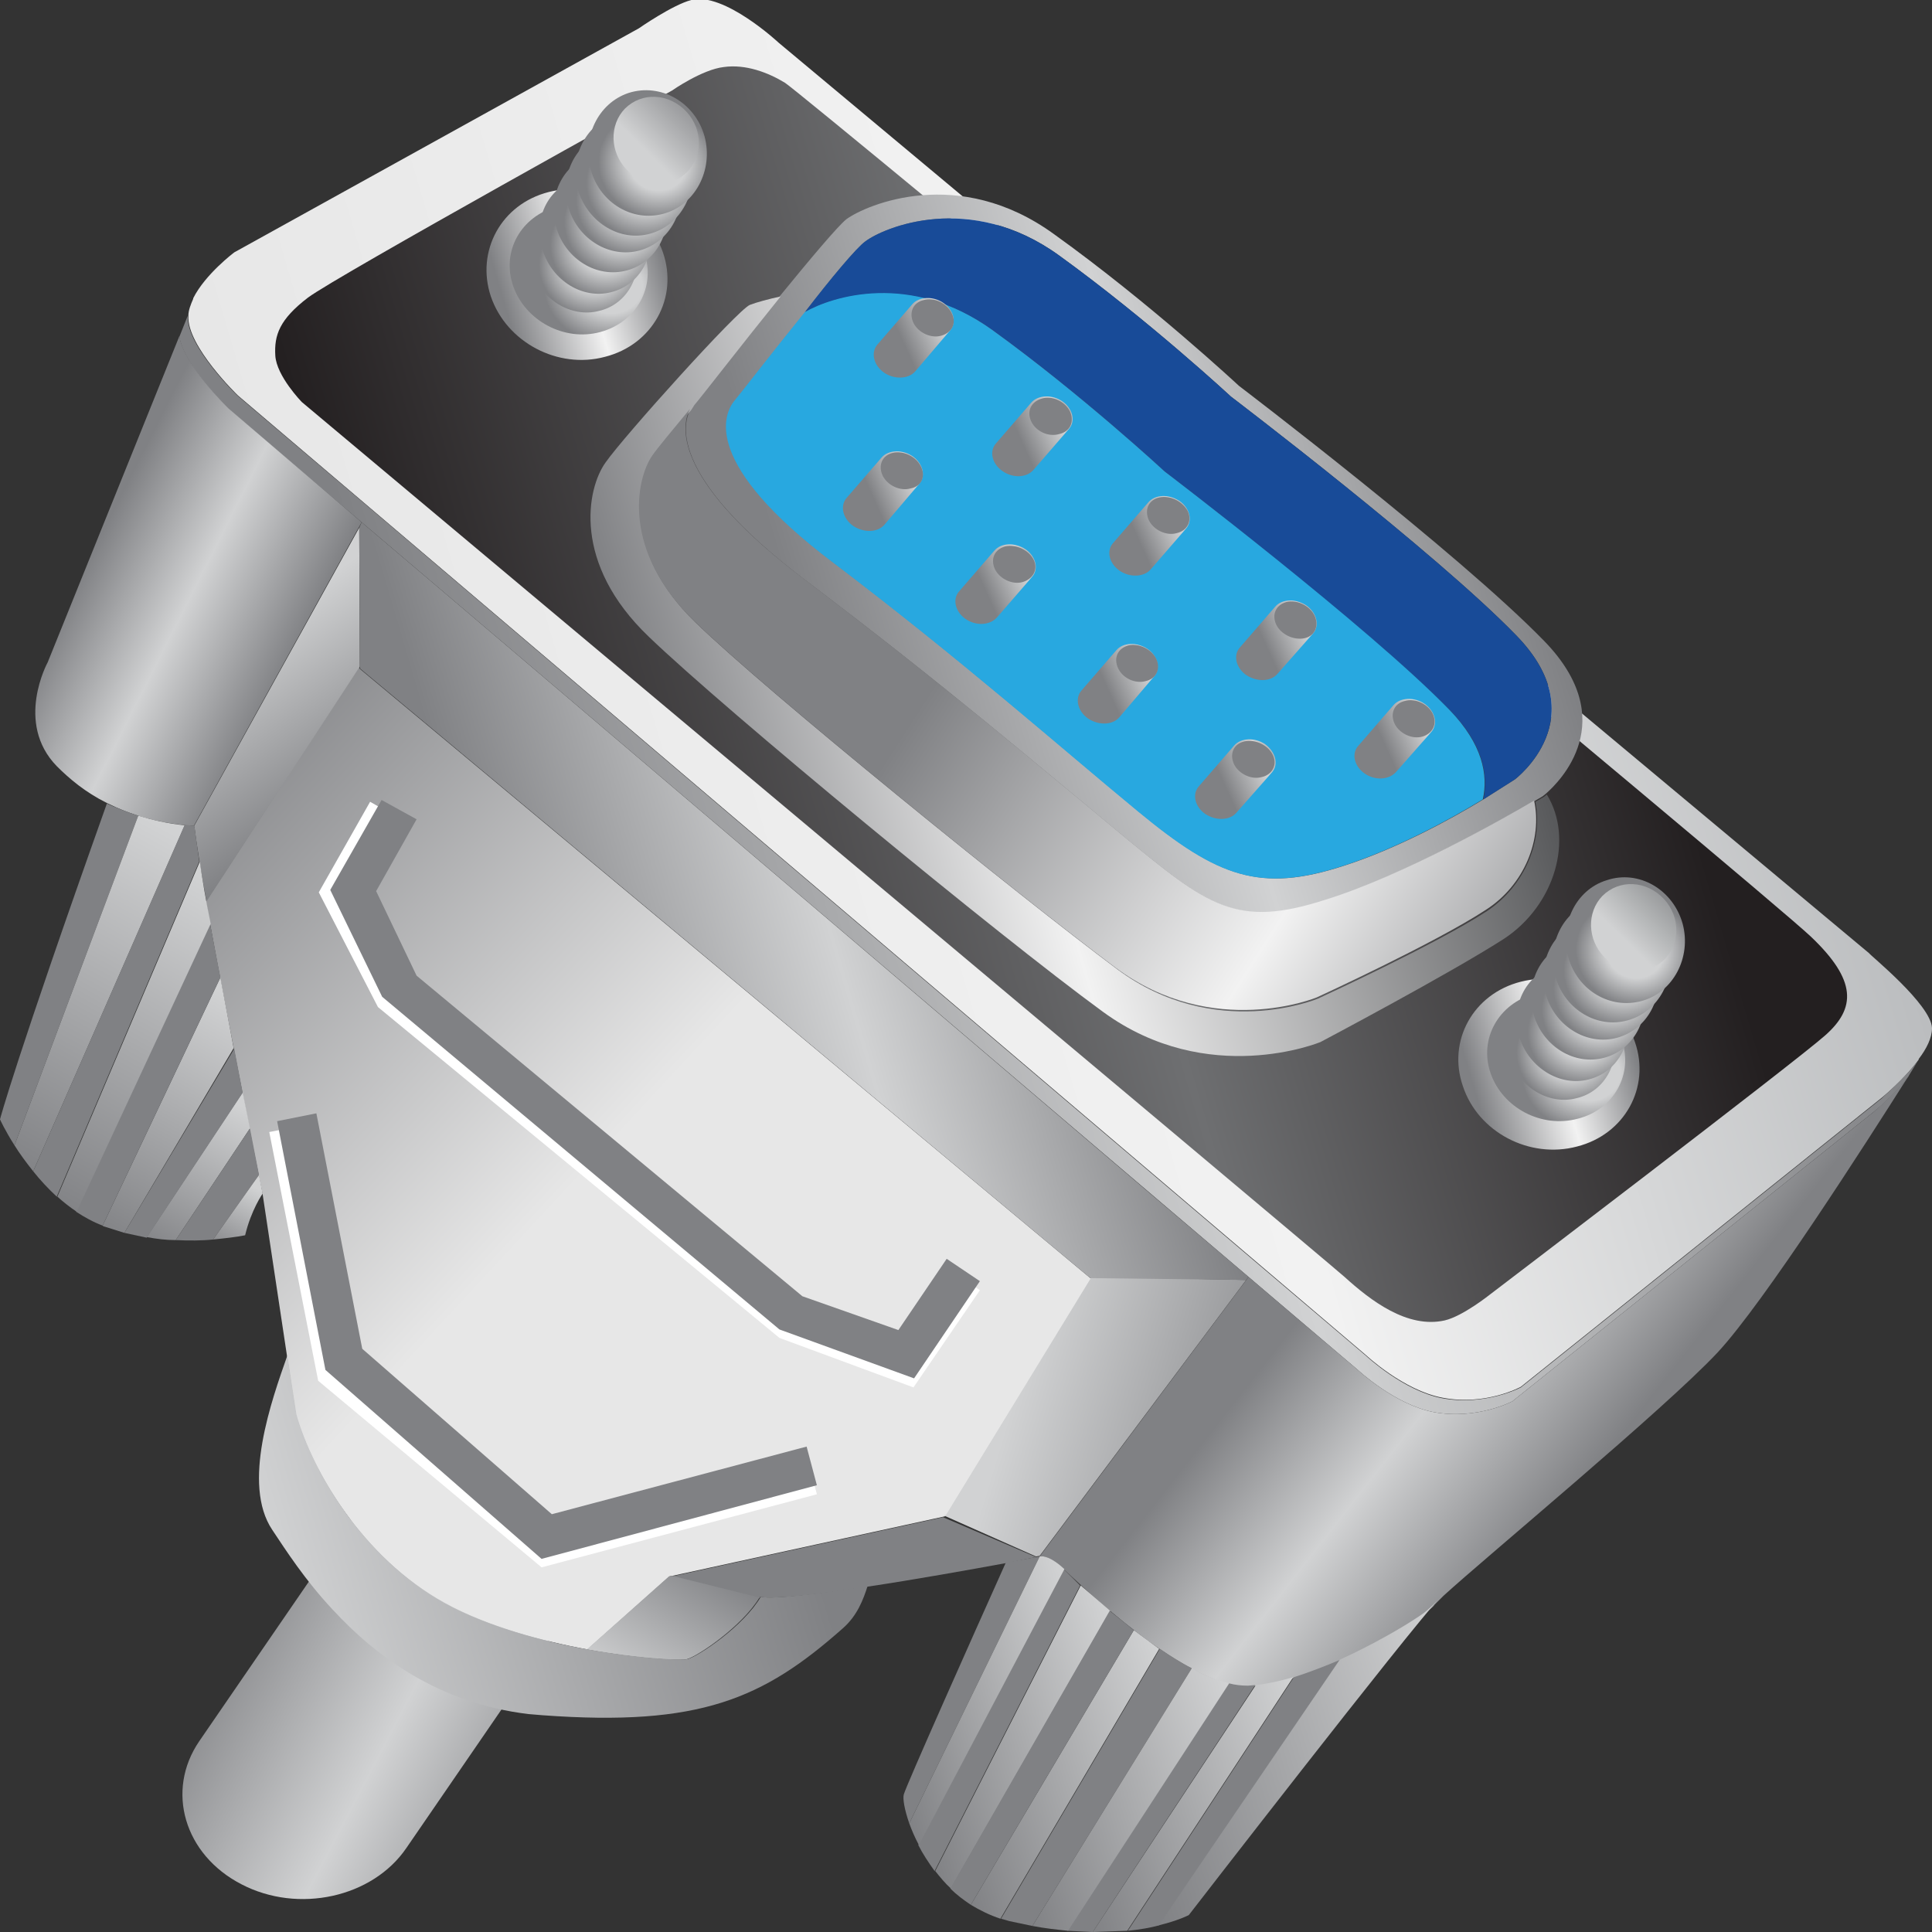 <svg xmlns="http://www.w3.org/2000/svg" viewBox="0 0 32 32" enable-background="new 0 0 32 32" preserveAspectRatio="none"><rect x="0" y="0" width="32" height="32" fill="#333333" stroke="none"/><style type="text/css"><![CDATA[
	.st0{fill:#184B98;}
	.st1{fill:#808184;}
	.st2{fill:#28A8E0;}
	.st3{fill:url(#SVGID_1_);}
	.st4{fill:url(#SVGID_2_);}
	.st5{fill:url(#SVGID_3_);}
	.st6{fill:url(#SVGID_4_);}
	.st7{fill:url(#SVGID_5_);}
	.st8{fill:url(#SVGID_6_);}
	.st9{fill:url(#SVGID_7_);}
	.st10{fill:url(#SVGID_8_);}
	.st11{fill:url(#SVGID_9_);}
	.st12{fill:#FFFFFF;}
	.st13{fill:none;}
	.st14{fill:url(#SVGID_10_);}
	.st15{fill:url(#SVGID_11_);}
	.st16{fill:url(#SVGID_12_);}
	.st17{fill:url(#SVGID_13_);}
	.st18{fill:url(#SVGID_14_);}
	.st19{fill:url(#SVGID_15_);}
	.st20{fill:url(#SVGID_16_);}
	.st21{fill:url(#SVGID_17_);}
	.st22{fill:url(#SVGID_18_);}
	.st23{fill:url(#SVGID_19_);}
	.st24{fill:url(#SVGID_20_);}
	.st25{fill:url(#SVGID_21_);}
	.st26{fill:url(#SVGID_22_);}
	.st27{fill:url(#SVGID_23_);}
	.st28{fill:url(#SVGID_24_);}
	.st29{fill:url(#SVGID_25_);}
	.st30{fill:url(#SVGID_26_);}
	.st31{fill:url(#SVGID_27_);}
	.st32{fill:url(#SVGID_28_);}
	.st33{fill:url(#SVGID_29_);}
	.st34{fill:url(#SVGID_30_);}
	.st35{fill:url(#SVGID_31_);}
	.st36{fill:url(#SVGID_32_);}
	.st37{fill:url(#SVGID_33_);}
	.st38{fill:url(#SVGID_34_);}
	.st39{fill:url(#SVGID_35_);}
	.st40{fill:url(#SVGID_36_);}
	.st41{fill:url(#SVGID_37_);}
	.st42{fill:url(#SVGID_38_);}
	.st43{fill:url(#SVGID_39_);}
	.st44{fill:url(#SVGID_40_);}
	.st45{fill:url(#SVGID_41_);}
	.st46{fill:url(#SVGID_42_);}
	.st47{fill:url(#SVGID_43_);}
	.st48{fill:url(#SVGID_44_);}
	.st49{fill:url(#SVGID_45_);}
	.st50{fill:url(#SVGID_46_);}
	.st51{fill:url(#SVGID_47_);}
	.st52{fill:url(#SVGID_48_);}
	.st53{fill:url(#SVGID_49_);}
	.st54{fill:url(#SVGID_50_);}
	.st55{fill:url(#SVGID_51_);}
	.st56{fill:url(#SVGID_52_);}
	.st57{fill:url(#SVGID_53_);}
	.st58{fill:url(#SVGID_54_);}
	.st59{fill:url(#SVGID_55_);}
	.st60{fill:url(#SVGID_56_);}
	.st61{fill:url(#SVGID_57_);}
	.st62{fill:url(#SVGID_58_);}
	.st63{fill:url(#SVGID_59_);}
	.st64{fill:url(#SVGID_60_);}
	.st65{fill:url(#SVGID_61_);}
	.st66{fill:url(#SVGID_62_);}
	.st67{fill:url(#SVGID_63_);}
]]></style><linearGradient id="SVGID_1_" gradientUnits="userSpaceOnUse" x1="715.533" y1="-53.09" x2="720.636" y2="-47.845" gradientTransform="matrix(.95 -.311 .311 .95 -659.627 298.333)"><stop offset=".073" stop-color="#808184"/><stop offset=".558" stop-color="#D1D2D3"/><stop offset="1" stop-color="#808184"/></linearGradient><path class="st3" d="M6.73 30.61c-.56.82-1.79 1.09-2.73.6-.95-.49-1.26-1.55-.7-2.37l4.1-5.97c.56-.82 1.79-1.09 2.73-.6.95.49 1.26 1.55.7 2.37l-4.1 5.97z"/><linearGradient id="SVGID_2_" gradientUnits="userSpaceOnUse" x1="625.702" y1="-73.214" x2="616.633" y2="-88.462" gradientTransform="matrix(.959 -.283 .283 .959 -564.857 273.079)"><stop offset=".442" stop-color="#E7E7E7"/><stop offset="1" stop-color="#808184"/></linearGradient><path class="st4" d="M18.08 21.17l-2.41 3.94-.04.01-4.49.98-.05.01-1.36 1.21c-.76-.14-1.65-.38-2.36-.77-1.37-.75-2.21-2.2-2.47-3.12l-.55-3.65-.16-.79c-.2-1.02-.55-2.8-.78-4.06l2.54-3.89v.03l12.11 10.1h.02z"/><linearGradient id="SVGID_3_" gradientUnits="userSpaceOnUse" x1="622.371" y1="-72.913" x2="628.24" y2="-72.913" gradientTransform="matrix(.959 -.283 .283 .959 -564.857 273.079)"><stop offset=".073" stop-color="#808184"/><stop offset="1" stop-color="#808184"/></linearGradient><path class="st5" d="M17.16 25.79l-.5.1c-.6.11-1.49.27-2.29.39-.82.13-1.54.21-1.78.17l-.01.02-1.45-.36 4.49-.98 1.54.66z"/><linearGradient id="SVGID_4_" gradientUnits="userSpaceOnUse" x1="621.237" y1="-72.057" x2="623.417" y2="-73.941" gradientTransform="matrix(.959 -.283 .283 .959 -564.857 273.079)"><stop offset=".018" stop-color="#D1D2D3"/><stop offset=".927" stop-color="#808184"/></linearGradient><path class="st6" d="M12.58 26.46c-.29.48-1.02.97-1.2 1.02-.1.03-.8 0-1.66-.16l1.36-1.21.05-.01 1.45.36z"/><linearGradient id="SVGID_5_" gradientUnits="userSpaceOnUse" x1="616.18" y1="-75.145" x2="625.426" y2="-75.145" gradientTransform="matrix(.959 -.283 .283 .959 -564.857 273.079)"><stop offset="0" stop-color="#D1D2D3"/><stop offset=".927" stop-color="#808184"/></linearGradient><path class="st7" d="M14.37 26.27c-.07.22-.17.49-.41.7-1.32 1.17-2.37 1.63-4.97 1.44l-.24-.02c-1.49-.18-2.53-.96-3.24-1.73-.46-.49-.78-.99-1-1.32-.51-.76-.01-2.15.25-2.89l.15.98c.26.92 1.1 2.38 2.45 3.12 1.53.84 3.85.97 4.03.93.18-.05.92-.54 1.21-1.03.23.04.95-.05 1.77-.18z"/><linearGradient id="SVGID_6_" gradientUnits="userSpaceOnUse" x1="620.569" y1="-85.574" x2="644.963" y2="-85.574" gradientTransform="matrix(.959 -.283 .283 .959 -564.857 273.079)"><stop offset="0" stop-color="#E7E7E7"/><stop offset=".558" stop-color="#F2F2F2"/><stop offset="1" stop-color="#BBBDBF"/></linearGradient><path class="st8" d="M32 17.03c0 .16-.09.34-.22.51v.01c-.24.33-.61.63-.61.63l-5.98 4.79s-.58.32-1.3.18c-.64-.12-1.26-.7-1.26-.7l-18.69-15.9s-.85-.82-.82-1.32c0-.09.04-.19.08-.28v-.01c.2-.4.68-.76.68-.76l6.7-3.71s.56-.39.87-.47c.54-.14 1.45.71 1.45.71l18.06 15.08c0 .02 1.03.85 1.04 1.24z"/><linearGradient id="SVGID_7_" gradientUnits="userSpaceOnUse" x1="620.359" y1="-84.159" x2="644.564" y2="-84.159" gradientTransform="matrix(.959 -.283 .283 .959 -564.857 273.079)"><stop offset=".073" stop-color="#808184"/><stop offset=".558" stop-color="#D1D2D3"/><stop offset="1" stop-color="#808184"/></linearGradient><path class="st9" d="M31.76 17.58l-.14.23-.01.02c-.24.32-.58.59-.58.59l-5.98 4.79s-.58.31-1.3.18c-.64-.12-1.26-.7-1.26-.7l-1.81-1.54-14.69-12.5-2.2-1.87s-.73-.7-.82-1.2l.14-.35c-.03.5.82 1.32.82 1.32l2.19 1.86 14.71 12.52 1.8 1.53s.62.58 1.26.7c.72.13 1.3-.18 1.3-.18l5.98-4.79c0-.01.34-.29.59-.61z"/><path class="st13" d="M3.2 4.95c-.04.1-.08.19-.08.28l-.14.35-.01-.11c.01-.18.11-.36.23-.52z"/><linearGradient id="SVGID_8_" gradientUnits="userSpaceOnUse" x1="621.782" y1="-85.694" x2="643.784" y2="-85.694" gradientTransform="matrix(.959 -.283 .283 .959 -564.857 273.079)"><stop offset="0" stop-color="#231F20"/><stop offset=".509" stop-color="#6E6F71"/><stop offset=".927" stop-color="#231F20"/></linearGradient><path class="st10" d="M23.93 21.87c-.62.14-1.23-.33-1.66-.72-.43-.38-17.27-14.49-17.27-14.49s-.42-.43-.44-.77c-.02-.34.07-.6.54-.96.48-.36 6.03-3.43 6.03-3.43s.5-.35.86-.39c.36-.05.73.09 1.01.26s16.22 13.41 16.99 14.14.75 1.19.24 1.64c-.52.46-5.55 4.29-5.55 4.29s-.45.36-.75.43z"/><linearGradient id="SVGID_9_" gradientUnits="userSpaceOnUse" x1="627.927" y1="-87.857" x2="640.9" y2="-87.857" gradientTransform="matrix(.959 -.283 .283 .959 -564.857 273.079)"><stop offset=".073" stop-color="#808184"/><stop offset=".558" stop-color="#D1D2D3"/><stop offset="1" stop-color="#808184"/></linearGradient><path class="st11" d="M25.58 10.62c-1.43-1.47-5.06-4.23-5.06-4.23s-1.47-1.37-3.06-2.51c-1.58-1.15-3.11-.49-3.44-.25-.14.11-.61.67-1.1 1.27-.63.78-1.31 1.66-1.43 1.8-.21.25-.46 1.16 1.85 2.91 2.31 1.74 3.88 3.09 5.28 4.25 1.41 1.16 1.87 1.53 3.35 1.05 1.48-.47 3.58-1.72 3.58-1.72l.05-.04c.23-.2 1.26-1.21-.02-2.53zm-.49 2.29l-.52.33c-.54.33-1.44.82-2.31 1.1-1.38.45-2.08.19-3.39-.89s-2.91-2.5-5.06-4.13c-2.16-1.63-1.83-2.45-1.63-2.69.11-.13.64-.82 1.16-1.46.42-.56.85-1.07.99-1.17.3-.23 1.73-.84 3.21.23s2.85 2.34 2.85 2.34 3.38 2.57 4.72 3.95c1.34 1.37-.02 2.39-.02 2.39z"/><path class="st0" d="M25.09 12.91l-.52.33c.08-.4 0-.91-.56-1.48-1.34-1.37-4.72-3.95-4.72-3.95s-1.37-1.27-2.85-2.34c-1.35-.97-2.66-.55-3.11-.3.43-.56.86-1.07 1-1.17.3-.23 1.73-.84 3.21.23s2.85 2.34 2.85 2.34 3.38 2.57 4.72 3.95c1.34 1.37-.02 2.39-.02 2.39z"/><path class="st2" d="M24.56 13.24c-.54.33-1.44.82-2.31 1.1-1.38.45-2.08.19-3.39-.89s-2.91-2.5-5.06-4.13c-2.16-1.63-1.83-2.45-1.63-2.69.11-.13.64-.82 1.16-1.46.45-.26 1.75-.68 3.11.3 1.48 1.07 2.85 2.34 2.85 2.34s3.38 2.57 4.72 3.95c.55.57.64 1.08.55 1.48z"/><linearGradient id="SVGID_10_" gradientUnits="userSpaceOnUse" x1="926.741" y1="34.755" x2="928.334" y2="34.755" gradientTransform="matrix(.905 -.271 .436 .975 -839.676 225.152)"><stop offset=".073" stop-color="#808184"/><stop offset=".558" stop-color="#D1D2D3"/><stop offset="1" stop-color="#808184"/></linearGradient><path class="st14" d="M14.65 8.69c-.11.13-.34.14-.52.02-.17-.12-.22-.33-.11-.46l.58-.67c.11-.13.35-.14.52-.02.17.12.22.33.1.46l-.57.67z"/><radialGradient id="SVGID_11_" cx="1038.645" cy="1166.586" r=".224" gradientTransform="matrix(1.429 -.364 .652 1.327 -2230.097 -1161.528)" gradientUnits="userSpaceOnUse"><stop offset=".473" stop-color="#D1D2D3"/><stop offset="1" stop-color="#808184"/></radialGradient><path class="st15" d="M15.25 7.72c-.08-.16-.29-.26-.46-.22-.18.04-.25.21-.17.38.08.16.29.26.46.21.18-.03.26-.2.17-.37z"/><linearGradient id="SVGID_12_" gradientUnits="userSpaceOnUse" x1="927.883" y1="36.651" x2="929.477" y2="36.651" gradientTransform="matrix(.905 -.271 .436 .975 -839.676 225.152)"><stop offset=".073" stop-color="#808184"/><stop offset=".558" stop-color="#D1D2D3"/><stop offset="1" stop-color="#808184"/></linearGradient><path class="st16" d="M16.51 10.23c-.12.13-.35.14-.52.02-.17-.12-.22-.33-.1-.46l.58-.67c.11-.13.34-.14.52-.02.17.12.22.33.1.46l-.58.67z"/><radialGradient id="SVGID_13_" cx="1039.331" cy="1167.936" r=".224" gradientTransform="matrix(1.429 -.364 .652 1.327 -2230.097 -1161.528)" gradientUnits="userSpaceOnUse"><stop offset=".473" stop-color="#D1D2D3"/><stop offset="1" stop-color="#808184"/></radialGradient><path class="st17" d="M17.12 9.27c-.08-.16-.29-.26-.47-.22-.18.05-.25.21-.17.38.08.16.29.26.46.21s.26-.21.18-.37z"/><linearGradient id="SVGID_14_" gradientUnits="userSpaceOnUse" x1="929.145" y1="38.691" x2="930.739" y2="38.691" gradientTransform="matrix(.905 -.271 .436 .975 -839.676 225.152)"><stop offset=".073" stop-color="#808184"/><stop offset=".558" stop-color="#D1D2D3"/><stop offset="1" stop-color="#808184"/></linearGradient><path class="st18" d="M18.54 11.88c-.11.13-.34.14-.52.02-.17-.12-.22-.33-.11-.46l.58-.67c.11-.13.34-.14.52-.02.17.12.22.33.1.46l-.57.67z"/><radialGradient id="SVGID_15_" cx="1040.092" cy="1169.386" r=".224" gradientTransform="matrix(1.429 -.364 .652 1.327 -2230.097 -1161.528)" gradientUnits="userSpaceOnUse"><stop offset=".473" stop-color="#D1D2D3"/><stop offset="1" stop-color="#808184"/></radialGradient><path class="st19" d="M19.15 10.91c-.08-.16-.29-.26-.46-.22-.18.05-.25.21-.17.38.08.17.29.26.46.21.17-.04.25-.2.17-.37z"/><linearGradient id="SVGID_16_" gradientUnits="userSpaceOnUse" x1="930.34" y1="40.648" x2="931.935" y2="40.648" gradientTransform="matrix(.905 -.271 .436 .975 -839.676 225.152)"><stop offset=".073" stop-color="#808184"/><stop offset=".558" stop-color="#D1D2D3"/><stop offset="1" stop-color="#808184"/></linearGradient><path class="st20" d="M20.48 13.46c-.11.13-.34.14-.52.02-.17-.12-.22-.33-.1-.46l.58-.67c.11-.13.35-.14.52-.02.17.13.22.33.11.46l-.59.67z"/><radialGradient id="SVGID_17_" cx="1040.811" cy="1170.777" r=".224" gradientTransform="matrix(1.429 -.364 .652 1.327 -2230.097 -1161.528)" gradientUnits="userSpaceOnUse"><stop offset=".473" stop-color="#D1D2D3"/><stop offset="1" stop-color="#808184"/></radialGradient><path class="st21" d="M21.08 12.5c-.08-.16-.29-.26-.47-.22-.18.04-.25.21-.17.38.08.16.29.26.46.21.18-.04.26-.21.18-.37z"/><linearGradient id="SVGID_18_" gradientUnits="userSpaceOnUse" x1="933.215" y1="40.754" x2="934.809" y2="40.754" gradientTransform="matrix(.905 -.271 .436 .975 -839.676 225.152)"><stop offset=".073" stop-color="#808184"/><stop offset=".558" stop-color="#D1D2D3"/><stop offset="1" stop-color="#808184"/></linearGradient><path class="st22" d="M23.12 12.79c-.12.13-.35.14-.52.02-.17-.12-.22-.33-.1-.46l.58-.67c.11-.13.35-.14.52-.02.17.12.22.33.11.46l-.59.67z"/><radialGradient id="SVGID_19_" cx="1042.66" cy="1170.778" r=".224" gradientTransform="matrix(1.429 -.364 .652 1.327 -2230.097 -1161.528)" gradientUnits="userSpaceOnUse"><stop offset=".473" stop-color="#D1D2D3"/><stop offset="1" stop-color="#808184"/></radialGradient><path class="st23" d="M23.73 11.82c-.08-.16-.29-.26-.46-.21-.18.04-.25.21-.17.38.08.16.29.26.46.21.17-.05.25-.21.17-.38z"/><linearGradient id="SVGID_20_" gradientUnits="userSpaceOnUse" x1="932.015" y1="38.745" x2="933.607" y2="38.745" gradientTransform="matrix(.905 -.271 .436 .975 -839.676 225.152)"><stop offset=".073" stop-color="#808184"/><stop offset=".558" stop-color="#D1D2D3"/><stop offset="1" stop-color="#808184"/></linearGradient><path class="st24" d="M21.16 11.16c-.11.13-.34.14-.52.02-.17-.12-.22-.33-.1-.46l.58-.67c.11-.13.34-.14.52-.02.17.12.22.33.11.46l-.59.67z"/><radialGradient id="SVGID_21_" cx="1041.94" cy="1169.349" r=".224" gradientTransform="matrix(1.429 -.364 .652 1.327 -2230.097 -1161.528)" gradientUnits="userSpaceOnUse"><stop offset=".473" stop-color="#D1D2D3"/><stop offset="1" stop-color="#808184"/></radialGradient><path class="st25" d="M21.77 10.19c-.08-.16-.29-.26-.46-.22-.18.05-.25.21-.17.38.08.16.29.26.47.22s.24-.22.16-.38z"/><linearGradient id="SVGID_22_" gradientUnits="userSpaceOnUse" x1="930.721" y1="36.612" x2="932.313" y2="36.612" gradientTransform="matrix(.905 -.271 .436 .975 -839.676 225.152)"><stop offset=".073" stop-color="#808184"/><stop offset=".558" stop-color="#D1D2D3"/><stop offset="1" stop-color="#808184"/></linearGradient><path class="st26" d="M19.06 9.43c-.11.13-.35.14-.52.02-.17-.12-.22-.33-.1-.46l.58-.67c.11-.13.34-.14.52-.02.17.12.22.33.1.46l-.58.67z"/><radialGradient id="SVGID_23_" cx="1041.162" cy="1167.832" r=".223" gradientTransform="matrix(1.429 -.364 .652 1.327 -2230.097 -1161.528)" gradientUnits="userSpaceOnUse"><stop offset=".473" stop-color="#D1D2D3"/><stop offset="1" stop-color="#808184"/></radialGradient><path class="st27" d="M19.67 8.46c-.09-.16-.29-.26-.47-.22-.18.04-.25.21-.17.38.08.16.29.26.46.21.18-.04.26-.21.18-.37z"/><linearGradient id="SVGID_24_" gradientUnits="userSpaceOnUse" x1="929.543" y1="34.6" x2="931.137" y2="34.6" gradientTransform="matrix(.905 -.271 .436 .975 -839.676 225.152)"><stop offset=".073" stop-color="#808184"/><stop offset=".558" stop-color="#D1D2D3"/><stop offset="1" stop-color="#808184"/></linearGradient><path class="st28" d="M17.12 7.78c-.12.14-.35.14-.52.02-.17-.12-.22-.33-.1-.46l.58-.67c.11-.13.35-.14.52-.02.17.12.22.33.1.46l-.58.67z"/><radialGradient id="SVGID_25_" cx="1040.457" cy="1166.398" r=".223" gradientTransform="matrix(1.429 -.364 .652 1.327 -2230.097 -1161.528)" gradientUnits="userSpaceOnUse"><stop offset=".473" stop-color="#D1D2D3"/><stop offset="1" stop-color="#808184"/></radialGradient><path class="st29" d="M17.72 6.81c-.08-.16-.29-.26-.46-.21-.18.05-.26.21-.18.38s.29.26.46.21c.19-.04.26-.21.18-.38z"/><linearGradient id="SVGID_26_" gradientUnits="userSpaceOnUse" x1="928.348" y1="32.592" x2="929.94" y2="32.592" gradientTransform="matrix(.905 -.271 .436 .975 -839.676 225.152)"><stop offset=".073" stop-color="#808184"/><stop offset=".558" stop-color="#D1D2D3"/><stop offset="1" stop-color="#808184"/></linearGradient><path class="st30" d="M15.16 6.15c-.11.13-.35.14-.52.02-.17-.12-.22-.33-.11-.46l.58-.67c.11-.13.35-.14.52-.02.17.12.22.33.1.46l-.57.67z"/><radialGradient id="SVGID_27_" cx="1039.738" cy="1164.971" r=".223" gradientTransform="matrix(1.429 -.364 .652 1.327 -2230.097 -1161.528)" gradientUnits="userSpaceOnUse"><stop offset=".473" stop-color="#D1D2D3"/><stop offset="1" stop-color="#808184"/></radialGradient><path class="st31" d="M15.76 5.18c-.08-.16-.29-.26-.46-.21-.18.04-.25.21-.17.38.08.16.29.26.46.21.18-.05.26-.21.17-.38z"/><linearGradient id="SVGID_28_" gradientUnits="userSpaceOnUse" x1="625.956" y1="-86.247" x2="639.963" y2="-86.247" gradientTransform="matrix(.959 -.283 .283 .959 -564.857 273.079)"><stop offset="0" stop-color="#808184"/><stop offset=".418" stop-color="#F2F2F2"/><stop offset="1" stop-color="#595A5C"/></linearGradient><path class="st32" d="M24.91 15.55c-.92.59-3.04 1.71-3.04 1.71s-1.86.77-3.6-.5-6.25-4.99-7.52-6.21c-1.28-1.22-1.03-2.46-.72-2.89.3-.43 2.19-2.53 2.39-2.61.1-.04.32-.1.51-.14-.63.78-1.31 1.66-1.43 1.8l-.05.08c-.3.35-.55.65-.63.78-.28.4-.5 1.57.69 2.73s5.38 4.55 6.99 5.75c1.62 1.21 3.33.49 3.33.49s1.96-.9 2.8-1.45c.63-.42.93-1.17.8-1.81l.14-.08.05-.04c.45.73.14 1.83-.71 2.39z"/><linearGradient id="SVGID_29_" gradientUnits="userSpaceOnUse" x1="630.535" y1="-87.851" x2="638.968" y2="-78.059" gradientTransform="matrix(.959 -.283 .283 .959 -564.857 273.079)"><stop offset=".073" stop-color="#808184"/><stop offset=".61" stop-color="#F2F2F2"/><stop offset="1" stop-color="#808184"/></linearGradient><path class="st33" d="M25.41 13.26c.14.64-.16 1.4-.8 1.81-.84.55-2.8 1.45-2.8 1.45s-1.71.71-3.33-.49c-1.61-1.2-5.8-4.59-6.99-5.75-1.19-1.16-.96-2.33-.69-2.73.09-.13.34-.43.63-.78-.18.33-.21 1.24 1.9 2.83 2.31 1.74 3.88 3.09 5.28 4.25 1.41 1.16 1.87 1.53 3.35 1.05 1.26-.39 2.96-1.35 3.45-1.64z"/><linearGradient id="SVGID_30_" gradientUnits="userSpaceOnUse" x1="625.497" y1="-94.731" x2="628.44" y2="-94.731" gradientTransform="matrix(.959 -.283 .283 .959 -564.857 273.079)"><stop offset=".073" stop-color="#808184"/><stop offset=".558" stop-color="#F2F2F2"/><stop offset="1" stop-color="#808184"/></linearGradient><path class="st34" d="M8.13 4.91c-.25-.75.17-1.53.96-1.73s1.63.25 1.89 1-.17 1.53-.96 1.73c-.78.21-1.63-.24-1.89-1z"/><linearGradient id="SVGID_31_" gradientUnits="userSpaceOnUse" x1="637.224" y1="-77.628" x2="640.168" y2="-77.628" gradientTransform="matrix(.959 -.283 .283 .959 -564.857 273.079)"><stop offset=".073" stop-color="#808184"/><stop offset=".558" stop-color="#F2F2F2"/><stop offset="1" stop-color="#808184"/></linearGradient><path class="st35" d="M24.23 17.99c-.26-.75.17-1.53.96-1.73.79-.2 1.64.25 1.89 1 .26.75-.17 1.53-.96 1.73-.79.21-1.64-.24-1.89-1z"/><radialGradient id="SVGID_32_" cx="924.664" cy="1122.359" r=".759" gradientTransform="matrix(1.505 -.385 .445 1.304 -1864.752 -1089.783)" gradientUnits="userSpaceOnUse"><stop offset=".442" stop-color="#D1D2D3"/><stop offset=".927" stop-color="#808184"/></radialGradient><path class="st36" d="M24.69 17.78c-.2-.57.13-1.16.73-1.32.6-.15 1.24.19 1.44.76.2.57-.13 1.16-.73 1.31-.6.16-1.24-.18-1.44-.75z"/><linearGradient id="SVGID_33_" gradientUnits="userSpaceOnUse" x1="620.877" y1="-90.015" x2="617.934" y2="-92.782" gradientTransform="matrix(.959 -.283 .283 .959 -564.857 273.079)"><stop offset=".073" stop-color="#808184"/><stop offset=".558" stop-color="#D1D2D3"/><stop offset="1" stop-color="#808184"/></linearGradient><path class="st37" d="M5.99 8.65l-2.78 5.03c-.59-.04-1.06-.19-1.44-.38-.36-.18-.62-.4-.83-.61-.7-.72-.15-1.72-.15-1.72l2.18-5.4c.09.5.82 1.2.82 1.2l2.2 1.88z"/><linearGradient id="SVGID_34_" gradientUnits="userSpaceOnUse" x1="638.291" y1="-71.22" x2="634.91" y2="-75.956" gradientTransform="matrix(.959 -.283 .283 .959 -564.857 273.079)"><stop offset=".073" stop-color="#808184"/><stop offset=".558" stop-color="#D1D2D3"/><stop offset="1" stop-color="#808184"/></linearGradient><path class="st38" d="M31.03 18.42l-5.98 4.79s-.58.31-1.3.18c-.64-.12-1.26-.7-1.26-.7l-1.81-1.54-3.46 4.63c.1-.02.25.07.41.22.6.57 2.13 1.96 3.05 1.93 1.16-.04 3.02-1.21 3.08-1.35l.15-.15c.7-.64 3.67-3.1 4.54-4.03.77-.83 2.44-3.44 3.15-4.56-.24.3-.57.58-.57.58z"/><linearGradient id="SVGID_35_" gradientUnits="userSpaceOnUse" x1="628.624" y1="-75.18" x2="632.98" y2="-72.326" gradientTransform="matrix(.959 -.283 .283 .959 -564.857 273.079)"><stop offset=".018" stop-color="#D1D2D3"/><stop offset=".927" stop-color="#808184"/></linearGradient><path class="st39" d="M20.64 21.2l-3.42 4.57-.06.01-1.53-.68.04-.01 2.41-3.94 2.56.05z"/><linearGradient id="SVGID_36_" gradientUnits="userSpaceOnUse" x1="619.699" y1="-90.716" x2="620.719" y2="-87.657" gradientTransform="matrix(.959 -.283 .283 .959 -564.857 273.079)"><stop offset="0" stop-color="#D1D2D3"/><stop offset="1" stop-color="#808184"/></linearGradient><path class="st40" d="M5.95 8.74l.01 2.3-2.54 3.89c-.1-.54-.17-.99-.2-1.24h-.01l2.74-4.95z"/><linearGradient id="SVGID_37_" gradientUnits="userSpaceOnUse" x1="615.836" y1="-81.233" x2="617.865" y2="-83.262" gradientTransform="matrix(.959 -.283 .283 .959 -564.857 273.079)"><stop offset="0" stop-color="#808184"/><stop offset="1" stop-color="#D1D2D3"/></linearGradient><path class="st41" d="M2.91 20.54l1.23-1.85-.12-.6-1.59 2.4c.16.03.32.05.48.05z"/><path class="st1" d="M1.77 13.31c-1.52 4.27-1.77 5.23-1.77 5.23s.08.18.24.43l2.05-5.46c-.19-.06-.36-.13-.52-.2z"/><linearGradient id="SVGID_38_" gradientUnits="userSpaceOnUse" x1="613.665" y1="-83.496" x2="618.074" y2="-87.905" gradientTransform="matrix(.959 -.283 .283 .959 -564.857 273.079)"><stop offset="0" stop-color="#808184"/><stop offset="1" stop-color="#D1D2D3"/></linearGradient><path class="st42" d="M2.29 13.51l-2.05 5.46c.08.13.19.28.31.43l2.51-5.73c-.29-.03-.54-.09-.77-.16z"/><path class="st1" d="M3.53 20.53l.76-1.07-.15-.77-1.23 1.85c.22.01.43.01.62-.01z"/><linearGradient id="SVGID_39_" gradientUnits="userSpaceOnUse" x1="616.808" y1="-80.96" x2="617.727" y2="-81.88" gradientTransform="matrix(.959 -.283 .283 .959 -564.857 273.079)"><stop offset="0" stop-color="#808184"/><stop offset="1" stop-color="#D1D2D3"/></linearGradient><path class="st43" d="M4.06 20.46c.1-.42.29-.69.29-.69l-.06-.31-.76 1.07c.2-.02.38-.04.53-.07z"/><linearGradient id="SVGID_40_" gradientUnits="userSpaceOnUse" x1="615.057" y1="-81.761" x2="618.271" y2="-84.975" gradientTransform="matrix(.959 -.283 .283 .959 -564.857 273.079)"><stop offset="0" stop-color="#808184"/><stop offset="1" stop-color="#D1D2D3"/></linearGradient><path class="st44" d="M3.65 16.19l-1.95 4.11.01.01.35.11 1.81-3.06-.22-1.17z"/><path class="st1" d="M2.06 20.42l.37.08 1.59-2.4-.14-.73-1.82 3.05zM3.22 13.68l-.16-.02-2.51 5.74c.11.14.25.29.39.42l2.36-5.55-.08-.59zM3.48 15.3l-2.22 4.77c.14.09.28.17.44.23l1.95-4.11-.17-.89z"/><linearGradient id="SVGID_41_" gradientUnits="userSpaceOnUse" x1="614.269" y1="-82.544" x2="618.558" y2="-86.833" gradientTransform="matrix(.959 -.283 .283 .959 -564.857 273.079)"><stop offset="0" stop-color="#808184"/><stop offset="1" stop-color="#D1D2D3"/></linearGradient><path class="st45" d="M3.31 14.27l-2.36 5.55c.1.09.2.17.32.25l2.22-4.77c-.08-.38-.14-.74-.18-1.03z"/><linearGradient id="SVGID_42_" gradientUnits="userSpaceOnUse" x1="625.576" y1="-68.61" x2="629.774" y2="-68.61" gradientTransform="matrix(.959 -.283 .283 .959 -564.857 273.079)"><stop offset="0" stop-color="#808184"/><stop offset="1" stop-color="#D1D2D3"/></linearGradient><path class="st46" d="M18.78 27l-2.7 4.55c.15.09.31.17.49.23l2.63-4.47-.42-.31z"/><linearGradient id="SVGID_43_" gradientUnits="userSpaceOnUse" x1="625.162" y1="-69.447" x2="629.159" y2="-69.447" gradientTransform="matrix(.959 -.283 .283 .959 -564.857 273.079)"><stop offset="0" stop-color="#808184"/><stop offset="1" stop-color="#D1D2D3"/></linearGradient><path class="st47" d="M17.9 26.26l-2.41 4.73c.08.1.16.2.26.29l2.64-4.6-.49-.42z"/><path class="st1" d="M17.62 25.99l-2.41 4.57c.07.14.17.29.27.43l2.41-4.73-.27-.27zM16.66 25.88c-.57 1.27-1.64 3.67-1.69 3.84-.02.07.01.25.09.48l2.16-4.42-.56.1z"/><linearGradient id="SVGID_44_" gradientUnits="userSpaceOnUse" x1="624.974" y1="-70.192" x2="628.624" y2="-70.192" gradientTransform="matrix(.959 -.283 .283 .959 -564.857 273.079)"><stop offset="0" stop-color="#808184"/><stop offset="1" stop-color="#D1D2D3"/></linearGradient><path class="st48" d="M17.22 25.78l-2.16 4.42c.04.11.09.23.16.36l2.41-4.57c-.16-.15-.31-.23-.41-.21z"/><path class="st1" d="M18.38 26.68l-2.64 4.6c.1.1.22.19.34.27l2.7-4.55-.4-.32z"/><linearGradient id="SVGID_45_" gradientUnits="userSpaceOnUse" x1="627.385" y1="-67.495" x2="631.767" y2="-67.495" gradientTransform="matrix(.959 -.283 .283 .959 -564.857 273.079)"><stop offset="0" stop-color="#808184"/><stop offset="1" stop-color="#D1D2D3"/></linearGradient><path class="st49" d="M20.8 27.91l-2.7 4.09.57-.02 2.75-4.2c-.21.06-.43.11-.62.13z"/><path class="st1" d="M21.43 27.78l-2.75 4.2c.2-.02.37-.05.52-.09l3-4.4c-.26.11-.52.21-.77.29z"/><linearGradient id="SVGID_46_" gradientUnits="userSpaceOnUse" x1="628.456" y1="-67.721" x2="634.477" y2="-67.721" gradientTransform="matrix(.959 -.283 .283 .959 -564.857 273.079)"><stop offset="0" stop-color="#808184"/><stop offset="1" stop-color="#D1D2D3"/></linearGradient><path class="st50" d="M23.52 26.76c-.28.19-.78.48-1.33.73l-3 4.4c.33-.08.5-.17.5-.17s3.62-4.68 4.17-5.27c-.06.07-.2.22-.34.31z"/><path class="st1" d="M19.21 27.31l-2.63 4.47.14.04.38.08 2.64-4.27c-.18-.09-.35-.2-.53-.32zM20.67 27.92c-.1 0-.21-.01-.32-.04l-2.67 4.1.42.02 2.69-4.09-.12.01z"/><linearGradient id="SVGID_47_" gradientUnits="userSpaceOnUse" x1="626.442" y1="-67.916" x2="630.71" y2="-67.916" gradientTransform="matrix(.959 -.283 .283 .959 -564.857 273.079)"><stop offset="0" stop-color="#808184"/><stop offset="1" stop-color="#D1D2D3"/></linearGradient><path class="st51" d="M19.74 27.63l-2.64 4.27c.21.04.4.06.59.08l2.67-4.1c-.2-.05-.41-.13-.62-.25z"/><linearGradient id="SVGID_48_" gradientUnits="userSpaceOnUse" x1="621.665" y1="-83.713" x2="632.927" y2="-83.713" gradientTransform="matrix(.959 -.283 .283 .959 -564.857 273.079)"><stop offset=".073" stop-color="#808184"/><stop offset=".558" stop-color="#D1D2D3"/><stop offset="1" stop-color="#808184"/></linearGradient><path class="st52" d="M20.68 21.15l-.04.05-2.56-.03h-.02l-12.1-10.1-.01-2.33.04-.09 12.98 11.05z"/><path class="st12" d="M15.13 22.98l-2.22-.82-6.65-5.48-.98-1.9.85-1.5.58.33-.67 1.19.78 1.52 6.47 5.29 1.58.56.81-1.18.55.38zM8.97 25.96l-3.7-3.09-.81-4.12.66-.13.76 3.89 3.25 2.72 4.23-1.13.17.65z"/><path class="st1" d="M15.14 22.83l-2.23-.81-6.58-5.51-.86-1.77.85-1.49.58.32-.67 1.19.67 1.4 6.39 5.31 1.59.56.8-1.18.55.37zM8.97 25.82l-3.58-3.13-.8-4.12.65-.13.76 3.9 3.14 2.74 4.22-1.12.17.64z"/><radialGradient id="SVGID_49_" cx="848.331" cy="911.932" r=".795" gradientTransform="matrix(1.167 -.28 .355 1.093 -1287.726 -741.737)" gradientUnits="userSpaceOnUse"><stop offset=".442" stop-color="#D1D2D3"/><stop offset=".927" stop-color="#808184"/></radialGradient><path class="st53" d="M24.99 17.51c-.16-.5.08-1.02.55-1.16.49-.14 1.02.17 1.17.7.15.52-.12 1.03-.6 1.14-.46.12-.96-.19-1.12-.68z"/><radialGradient id="SVGID_50_" cx="848.576" cy="911.691" r=".807" gradientTransform="matrix(1.167 -.28 .355 1.093 -1287.726 -741.737)" gradientUnits="userSpaceOnUse"><stop offset=".442" stop-color="#D1D2D3"/><stop offset=".927" stop-color="#808184"/></radialGradient><path class="st54" d="M25.17 17.19c-.16-.51.09-1.04.57-1.18.49-.15 1.03.17 1.19.7.15.53-.13 1.05-.62 1.17-.47.12-.98-.19-1.14-.69z"/><radialGradient id="SVGID_51_" cx="848.875" cy="911.421" r=".826" gradientTransform="matrix(1.167 -.28 .355 1.093 -1287.726 -741.737)" gradientUnits="userSpaceOnUse"><stop offset=".442" stop-color="#D1D2D3"/><stop offset=".927" stop-color="#808184"/></radialGradient><path class="st55" d="M25.41 16.83c-.16-.52.09-1.06.58-1.22.51-.15 1.05.16 1.21.71.15.54-.14 1.07-.63 1.2-.49.13-1-.18-1.16-.69z"/><radialGradient id="SVGID_52_" cx="849.133" cy="911.168" r=".84" gradientTransform="matrix(1.167 -.28 .355 1.093 -1287.726 -741.737)" gradientUnits="userSpaceOnUse"><stop offset=".442" stop-color="#D1D2D3"/><stop offset=".927" stop-color="#808184"/></radialGradient><path class="st56" d="M25.61 16.49c-.16-.53.1-1.08.6-1.24.51-.16 1.07.16 1.22.71.15.55-.14 1.09-.65 1.23-.49.13-1.01-.18-1.17-.7z"/><radialGradient id="SVGID_53_" cx="849.354" cy="910.953" r=".853" gradientTransform="matrix(1.167 -.28 .355 1.093 -1287.726 -741.737)" gradientUnits="userSpaceOnUse"><stop offset=".442" stop-color="#D1D2D3"/><stop offset=".927" stop-color="#808184"/></radialGradient><path class="st57" d="M25.77 16.2c-.16-.54.1-1.1.61-1.27.52-.17 1.08.15 1.24.72.16.55-.15 1.11-.66 1.25-.5.14-1.03-.17-1.19-.7z"/><radialGradient id="SVGID_54_" cx="849.617" cy="910.705" r=".868" gradientTransform="matrix(1.167 -.28 .355 1.093 -1287.726 -741.737)" gradientUnits="userSpaceOnUse"><stop offset=".442" stop-color="#D1D2D3"/><stop offset=".927" stop-color="#808184"/></radialGradient><path class="st58" d="M25.98 15.87c-.16-.54.11-1.13.63-1.29.53-.18 1.1.15 1.26.72.15.56-.16 1.14-.68 1.28-.52.14-1.05-.17-1.21-.71z"/><linearGradient id="SVGID_55_" gradientUnits="userSpaceOnUse" x1="1520.215" y1="911.088" x2="1520.963" y2="911.088" gradientTransform="matrix(1.406 -1.207 1.261 1.254 -3259.164 708.204)"><stop offset="0" stop-color="#D1D2D3"/><stop offset=".424" stop-color="#AFB1B2"/><stop offset="1" stop-color="#808184"/></linearGradient><path class="st59" d="M26.57 15.85c-.28-.29-.29-.74-.03-1.01.28-.28.73-.26 1.02.05.28.3.27.76-.01 1.02-.28.25-.71.22-.98-.06z"/><radialGradient id="SVGID_56_" cx="917.487" cy="1110.24" r=".759" gradientTransform="matrix(1.505 -.385 .445 1.304 -1864.752 -1089.783)" gradientUnits="userSpaceOnUse"><stop offset=".442" stop-color="#D1D2D3"/><stop offset=".927" stop-color="#808184"/></radialGradient><path class="st60" d="M8.5 4.74c-.2-.58.13-1.16.73-1.32.6-.15 1.24.19 1.44.76.2.57-.13 1.16-.73 1.32-.6.16-1.24-.19-1.44-.76z"/><radialGradient id="SVGID_57_" cx="838.828" cy="897.563" r=".795" gradientTransform="matrix(1.167 -.28 .355 1.093 -1287.726 -741.737)" gradientUnits="userSpaceOnUse"><stop offset=".442" stop-color="#D1D2D3"/><stop offset=".927" stop-color="#808184"/></radialGradient><path class="st61" d="M8.8 4.47c-.16-.5.08-1.02.55-1.16.49-.14 1.02.17 1.17.7.15.52-.12 1.03-.6 1.14-.46.12-.96-.19-1.12-.68z"/><radialGradient id="SVGID_58_" cx="839.072" cy="897.324" r=".808" gradientTransform="matrix(1.167 -.28 .355 1.093 -1287.726 -741.737)" gradientUnits="userSpaceOnUse"><stop offset=".442" stop-color="#D1D2D3"/><stop offset=".927" stop-color="#808184"/></radialGradient><path class="st62" d="M8.99 4.15c-.17-.51.08-1.04.56-1.18.49-.15 1.03.17 1.19.7.15.53-.13 1.05-.62 1.17-.47.12-.97-.19-1.13-.69z"/><radialGradient id="SVGID_59_" cx="839.371" cy="897.053" r=".827" gradientTransform="matrix(1.167 -.28 .355 1.093 -1287.726 -741.737)" gradientUnits="userSpaceOnUse"><stop offset=".442" stop-color="#D1D2D3"/><stop offset=".927" stop-color="#808184"/></radialGradient><path class="st63" d="M9.22 3.79c-.16-.52.09-1.07.58-1.22.5-.15 1.05.16 1.21.71.15.54-.14 1.07-.63 1.2-.49.13-1-.18-1.16-.69z"/><radialGradient id="SVGID_60_" cx="839.631" cy="896.8" r=".84" gradientTransform="matrix(1.167 -.28 .355 1.093 -1287.726 -741.737)" gradientUnits="userSpaceOnUse"><stop offset=".442" stop-color="#D1D2D3"/><stop offset=".927" stop-color="#808184"/></radialGradient><path class="st64" d="M9.42 3.45c-.16-.53.1-1.08.6-1.24.51-.16 1.07.16 1.22.71.15.55-.14 1.09-.65 1.23-.49.13-1.01-.18-1.17-.7z"/><radialGradient id="SVGID_61_" cx="839.852" cy="896.586" r=".853" gradientTransform="matrix(1.167 -.28 .355 1.093 -1287.726 -741.737)" gradientUnits="userSpaceOnUse"><stop offset=".442" stop-color="#D1D2D3"/><stop offset=".927" stop-color="#808184"/></radialGradient><path class="st65" d="M9.58 3.17c-.16-.54.1-1.1.61-1.27.52-.17 1.08.15 1.24.72.15.55-.15 1.11-.66 1.25-.5.14-1.02-.18-1.19-.7z"/><radialGradient id="SVGID_62_" cx="840.115" cy="896.338" r=".868" gradientTransform="matrix(1.167 -.28 .355 1.093 -1287.726 -741.737)" gradientUnits="userSpaceOnUse"><stop offset=".442" stop-color="#D1D2D3"/><stop offset=".927" stop-color="#808184"/></radialGradient><path class="st66" d="M9.79 2.83c-.16-.54.11-1.12.62-1.29.53-.17 1.1.15 1.26.72.15.56-.16 1.14-.68 1.28-.51.14-1.04-.17-1.2-.71z"/><linearGradient id="SVGID_63_" gradientUnits="userSpaceOnUse" x1="1519.042" y1="899.559" x2="1519.79" y2="899.559" gradientTransform="matrix(1.406 -1.207 1.261 1.254 -3259.164 708.204)"><stop offset="0" stop-color="#D1D2D3"/><stop offset="1" stop-color="#808184"/></linearGradient><path class="st67" d="M10.38 2.81c-.28-.29-.29-.74-.03-1.01.28-.28.73-.26 1.02.05.28.3.27.76-.01 1.02-.27.25-.71.22-.98-.06z"/></svg>